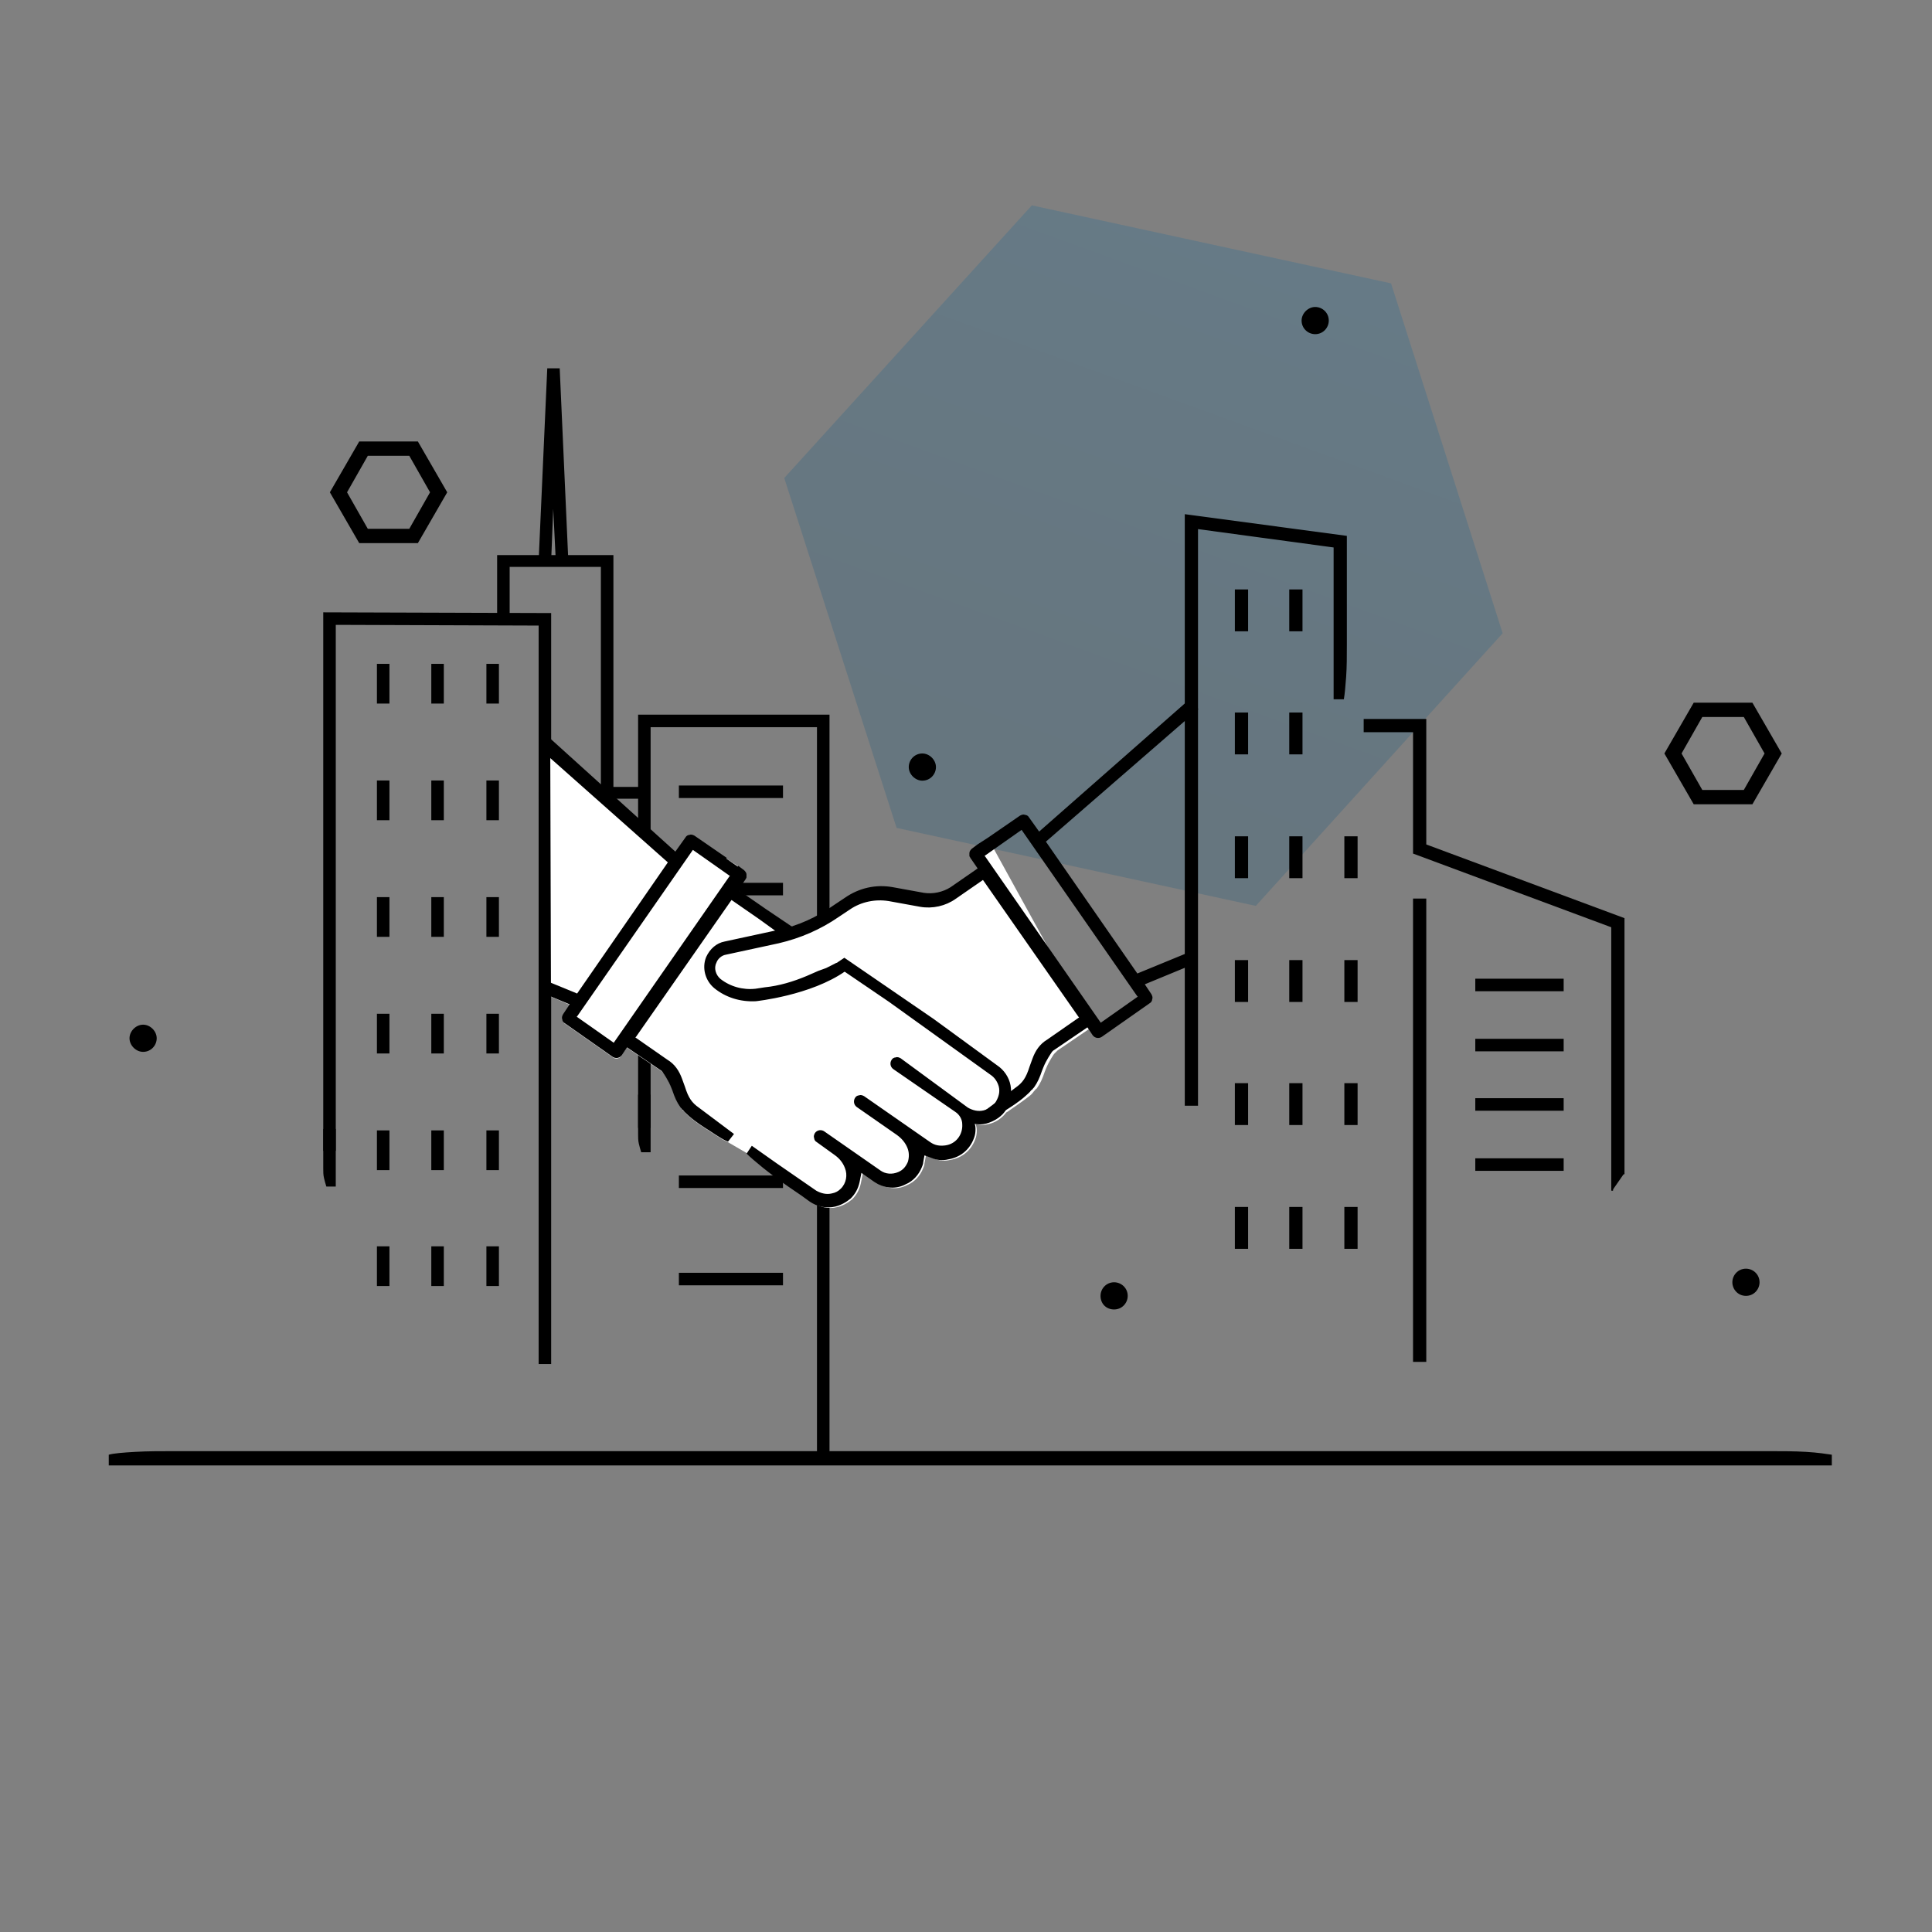 <?xml version="1.0" encoding="utf-8"?>
<!-- Generator: Adobe Illustrator 24.1.0, SVG Export Plug-In . SVG Version: 6.00 Build 0)  -->
<svg version="1.1" id="Ebene_1" xmlns="http://www.w3.org/2000/svg" xmlns:xlink="http://www.w3.org/1999/xlink" x="0px" y="0px"
	 viewBox="0 0 270 270" style="enable-background:new 0 0 270 270;" xml:space="preserve">
<rect x="0" y="0" width="270" height="270" fill="#808080" stroke="none"/>
<style type="text/css">
	.st0{opacity:0.2;fill:url(#SVGID_1_);}
	.st1{opacity:0.2;fill:url(#SVGID_2_);}
	.st2{opacity:0.2;fill:url(#SVGID_3_);}
	.st3{opacity:0.2;fill:url(#SVGID_4_);}
	.st4{stroke:#000000;stroke-width:0.25;stroke-miterlimit:10;}
	.st5{fill:#FFFFFF;}
</style>
<linearGradient id="SVGID_1_" gradientUnits="userSpaceOnUse" x1="143.572" y1="122.338" x2="176.101" y2="32.964">
	<stop  offset="0" style="stop-color:#024E7B"/>
	<stop  offset="0.32" style="stop-color:#025282"/>
	<stop  offset="0.789" style="stop-color:#015E96"/>
	<stop  offset="1" style="stop-color:#0065A1"/>
</linearGradient>
<polygon class="st0" points="175.5,126.6 125.3,115.7 109.6,66.8 144.2,28.7 194.4,39.6 210,88.5 "/>
<path d="M58.4,75.9l4.1-7.1l-4.1-7.1h-8.2l-4.1,7.1l4.1,7.1H58.4z M51.4,63.7h5.8l2.9,5.1l-2.9,5.1h-5.8l-2.9-5.1L51.4,63.7z"/>
<path d="M244.9,112.4l4.1-7.1l-4.1-7.1h-8.2l-4.1,7.1l4.1,7.1H244.9z M237.9,100.2h5.8l2.9,5.1l-2.9,5.1h-5.8l-2.9-5.1L237.9,100.2z
	"/>
<path d="M20,147c1.1,0,1.9-0.9,1.9-1.9s-0.9-1.9-1.9-1.9s-1.9,0.9-1.9,1.9S19,147,20,147z"/>
<path d="M155.7,183c1.1,0,1.9-0.9,1.9-1.9c0-1.1-0.9-1.9-1.9-1.9c-1.1,0-1.9,0.9-1.9,1.9C153.8,182.2,154.6,183,155.7,183z"/>
<path d="M181.9,44.8c0,1.1,0.9,1.9,1.9,1.9c1.1,0,1.9-0.9,1.9-1.9c0-1.1-0.9-1.9-1.9-1.9C182.8,42.9,181.9,43.8,181.9,44.8z"/>
<path d="M128.9,109.1c1.1,0,1.9-0.9,1.9-1.9s-0.9-1.9-1.9-1.9c-1.1,0-1.9,0.9-1.9,1.9S127.9,109.1,128.9,109.1z"/>
<path d="M244,181.1c1.1,0,1.9-0.9,1.9-1.9c0-1.1-0.9-1.9-1.9-1.9c-1.1,0-1.9,0.9-1.9,1.9C242.1,180.2,242.9,181.1,244,181.1z"/>
<path d="M27.2,202.8L27.2,202.8l-2.6,0c-2.1,0-4,0-5.7,0.1s-3,0.2-3.7,0.4v1.5h12v0h217.4v0H256v-1.5c-0.7-0.1-1.9-0.3-3.6-0.4
	c-1.7-0.1-3.5-0.1-5.4-0.1h-2.4v0H27.2z"/>
<g>
	<polyline class="st4" points="225.3,166.4 225.3,163.7 225.3,129.5 197.6,119.2 197.6,102.2 190.7,102.2 190.7,100.6 199.2,100.6 
		199.2,118.1 226.9,128.4 226.9,161.7 226.9,163.7 226.9,164.1 	"/>
	<rect x="206.3" y="136.9" class="st4" width="12.1" height="1.5"/>
	<rect x="206.3" y="145.3" class="st4" width="12.1" height="1.5"/>
	<rect x="206.3" y="153.6" class="st4" width="12.1" height="1.5"/>
	<rect x="206.3" y="162" class="st4" width="12.1" height="1.5"/>
	<rect x="180.3" y="82.5" class="st4" width="1.6" height="5.6"/>
	<rect x="180.3" y="99.7" class="st4" width="1.6" height="5.6"/>
	<rect x="180.3" y="117" class="st4" width="1.6" height="5.6"/>
	<rect x="180.3" y="134.3" class="st4" width="1.6" height="5.6"/>
	<rect x="180.3" y="151.5" class="st4" width="1.6" height="5.6"/>
	<rect x="180.3" y="168.8" class="st4" width="1.6" height="5.6"/>
	<rect x="188" y="117" class="st4" width="1.6" height="5.6"/>
	<rect x="188" y="134.3" class="st4" width="1.6" height="5.6"/>
	<rect x="188" y="151.5" class="st4" width="1.6" height="5.6"/>
	<rect x="188" y="168.8" class="st4" width="1.6" height="5.6"/>
	<rect x="172.7" y="82.5" class="st4" width="1.6" height="5.6"/>
	<rect x="172.7" y="99.7" class="st4" width="1.6" height="5.6"/>
	<rect x="172.7" y="117" class="st4" width="1.6" height="5.6"/>
	<rect x="172.7" y="134.3" class="st4" width="1.6" height="5.6"/>
	<rect x="172.7" y="151.5" class="st4" width="1.6" height="5.6"/>
	<rect x="172.7" y="168.8" class="st4" width="1.6" height="5.6"/>
	<rect x="197.6" y="125.7" class="st4" width="1.6" height="64.5"/>
	<path class="st4" d="M165.7,72l22.4,3v12.7v0.4v2c0,1.6,0,3.1-0.1,4.5c-0.1,1.4-0.2,2.4-0.3,3h-1.2v-9.5h0V76.4l-19.2-2.6v80.6
		h-1.6V72z"/>
</g>
<g>
	<rect x="95" y="109.9" class="st4" width="14.3" height="1.5"/>
	<rect x="95" y="123.5" class="st4" width="14.3" height="1.5"/>
	<rect x="95" y="137.2" class="st4" width="14.3" height="1.5"/>
	<rect x="95" y="164.4" class="st4" width="14.3" height="1.5"/>
	<rect x="95" y="178" class="st4" width="14.3" height="1.5"/>
	<rect x="68.1" y="92.9" class="st4" width="1.5" height="5.3"/>
	<rect x="68.1" y="109.2" class="st4" width="1.5" height="5.3"/>
	<rect x="68.1" y="125.5" class="st4" width="1.5" height="5.3"/>
	<rect x="68.1" y="141.8" class="st4" width="1.5" height="5.3"/>
	<rect x="68.1" y="158.1" class="st4" width="1.5" height="5.3"/>
	<rect x="68.1" y="174.3" class="st4" width="1.5" height="5.3"/>
	<rect x="60.4" y="92.9" class="st4" width="1.5" height="5.3"/>
	<rect x="60.4" y="109.2" class="st4" width="1.5" height="5.3"/>
	<rect x="60.4" y="125.5" class="st4" width="1.5" height="5.3"/>
	<rect x="60.4" y="141.8" class="st4" width="1.5" height="5.3"/>
	<rect x="60.4" y="158.1" class="st4" width="1.5" height="5.3"/>
	<rect x="60.4" y="174.3" class="st4" width="1.5" height="5.3"/>
	<rect x="52.8" y="92.9" class="st4" width="1.5" height="5.3"/>
	<rect x="52.8" y="109.2" class="st4" width="1.5" height="5.3"/>
	<rect x="52.8" y="125.5" class="st4" width="1.5" height="5.3"/>
	<rect x="52.8" y="141.8" class="st4" width="1.5" height="5.3"/>
	<rect x="52.8" y="158.1" class="st4" width="1.5" height="5.3"/>
	<rect x="52.8" y="174.3" class="st4" width="1.5" height="5.3"/>
	<rect x="75.4" y="110.8" class="st4" width="1.5" height="79.7"/>
	<polygon class="st4" points="45.3,160.7 46.8,160.7 46.8,87.2 75.4,87.3 75.4,111.5 90.1,111.5 90.1,110.1 76.9,110.1 76.9,85.8 
		45.3,85.7 	"/>
	<polygon class="st4" points="114.3,203.8 115.8,203.8 115.8,100 89.3,100 89.3,157.5 90.8,157.5 90.8,101.5 114.3,101.5 	"/>
	<polygon class="st4" points="84.1,110.7 85.6,110.7 85.6,77.7 69.6,77.7 69.6,86.5 71.1,86.5 71.1,79.1 84.1,79.1 	"/>
	<polygon class="st4" points="78.1,51.6 79.3,78.4 77.8,78.4 77.3,68.3 76.9,78.4 75.4,78.4 76.6,51.6 	"/>
	<path class="st4" d="M46.8,157.9h-1.5v5.4c0,0.4,0,0.9,0.1,1.3c0.1,0.4,0.2,0.8,0.3,1.1h1.1V157.9z"/>
	<path class="st4" d="M90.8,153.1h-1.5v5.4c0,0.4,0,0.9,0.1,1.3c0.1,0.4,0.2,0.8,0.3,1.1h1.1V153.1z"/>
</g>
<path class="st5" d="M138.1,117.2l-1.4,0.9l-0.8,0.6c-0.2,0.1-0.3,0.3-0.3,0.5c0,0.1,0,0.2,0,0.4c0,0.1,0.1,0.2,0.1,0.2l1.1,1.6
	l-3.9,2.7c-1.1,0.8-2.5,1.1-3.8,0.8l-4.4-0.8c-2.3-0.4-4.7,0.1-6.6,1.5l-1.5,1c-1.8,1.3-3.8,2.3-6,2.9l-3.9-2.6l-3.9-2.7l1.1-1.6
	c0-0.1,0.1-0.1,0.1-0.2c0-0.1,0-0.2,0-0.4c0-0.2-0.2-0.4-0.3-0.5l-0.8-0.6l-1.4-0.9l-3.4-1.2c-0.2-0.1-0.9-1-1.1-0.9
	c-0.2,0-0.7,0-0.8,0.2l-1.6,1.8l-14.9-12.9l-2.8-1.7l0.1,34l2.8,1.2l-1,1.5c-0.1,0.2-0.2,0.4-0.1,0.6c0,0.2,0.1,0.4,0.3,0.5l6.7,4.7
	c0.3,0.2,0.8,0.2,1.1-0.2l0.8-1.2l4.7,3.2c0.2,0.1,0.4,0.3,0.5,0.5c0,0,0.7,1,1.1,2l0.2,0.5c0.3,0.9,0.6,1.6,1.1,2.3l0,0
	c0,0,0.1,0.1,0.1,0.1c0.1,0.1,0.1,0.2,0.2,0.2c0,0,0.1,0.1,0.1,0.1c0.2,0.3,0.5,0.5,0.8,0.8c0.9,0.8,2,1.5,2.8,2
	c1.2,0.8,2,1.3,2.5,1.5l3.1,1.8c0.4,0.4,1.1,1,2.2,1.9s2.2,1.7,3.5,2.6l1.9,1.3l1.1,0.8c1,0.7,2.3,1,3.5,0.7
	c0.8-0.2,1.5-0.6,2.1-1.1c0.6-0.6,1-1.3,1.2-2.2l0.3-1.5l2,1.4c1.2,0.8,2.7,1,4,0.4l0.2-0.1c1-0.4,1.8-1.3,2.2-2.3
	c0.1-0.2,0.2-0.5,0.2-0.7l0.2-1.1l1.1,0.4c0.7,0.3,1.5,0.4,2.3,0.2c1.8-0.3,3.1-1.5,3.6-3.2c0,0,0.3-1.1-0.1-1.9
	c0,0,0.5,0.4,1.8,0.1c1-0.2,1.9-0.8,2.5-1.6c0.1-0.1,0.2-0.1,0.3-0.2c0.7-0.5,1.9-1.3,2.8-2c0.3-0.2,0.6-0.5,0.8-0.8
	c0,0,0.1-0.1,0.1-0.1c0.1-0.1,0.1-0.2,0.2-0.2c0,0,0.1-0.1,0.1-0.1l0,0c0.5-0.7,0.8-1.4,1.1-2.3l0.2-0.5c0.4-1,1.1-2,1.1-2
	c0.2-0.2,0.3-0.3,0.5-0.5l4.7-3.2l0.8,1.2"/>
<g>
	<g>
		<path class="st4" d="M142.8,115.8l-5.4,3.8l0.2,0.2l16.2,23.3l5.4-3.8l-0.2-0.2L142.8,115.8z M113.1,162.5 M116.9,134.7l1.2,0.9
			c-4.8,3.4-12.5,4.2-12.5,4.2c-2.1,0.1-4.1-0.5-5.7-1.8c-1.2-1-1.7-2.7-1.1-4.2c0.5-1.1,1.4-1.9,2.5-2.1l7.4-1.6
			c2.9-0.6,5.5-1.8,7.9-3.5l1.5-1c2-1.4,4.3-1.9,6.6-1.5l4.4,0.8c1.3,0.2,2.7-0.1,3.8-0.8l3.9-2.7l-1.1-1.6c0-0.1-0.1-0.1-0.1-0.2
			c0-0.1,0-0.2,0-0.4c0-0.2,0.2-0.4,0.3-0.5l0.8-0.6l1.4-0.9l4.5-3.1c0.2-0.1,0.4-0.2,0.6-0.1c0.2,0,0.4,0.1,0.5,0.3l1.5,2.1
			l21.6-19l0.5,1.7L146,117.6l12.9,18.6l7.3-3l-0.1,1.7l-6.3,2.6l1,1.5c0.1,0.2,0.2,0.4,0.1,0.6c0,0.2-0.1,0.4-0.3,0.5l-6.7,4.7
			c-0.3,0.2-0.8,0.2-1.1-0.2l-0.8-1.2l-4.7,3.2c-0.2,0.1-0.4,0.3-0.5,0.5c0,0-0.7,1-1.1,2l-0.2,0.5c-0.3,0.9-0.6,1.6-1.1,2.3l0,0
			c0,0-0.1,0.1-0.1,0.1c-0.1,0.1-0.1,0.2-0.2,0.2c0,0-0.1,0.1-0.1,0.1c-0.2,0.3-0.5,0.5-0.8,0.8c-0.9,0.8-2,1.5-2.8,2
			c-1.2,0.8-2,1.3-2.5,1.5l-0.7-0.9l4.8-3.6c0,0,0,0,0,0c1-0.7,1.5-1.4,2-3l0.4-1.1c0.4-1.1,1-2,2-2.6l4.6-3.2l-0.2-0.2l-13.4-19.2
			l-3.9,2.7c-1.4,1-3.2,1.4-4.9,1.1l-4.4-0.8c-1.9-0.3-3.9,0.1-5.5,1.2l-1.5,1c-2.6,1.8-5.4,3-8.4,3.7l-7.4,1.6
			c-0.6,0.1-1.2,0.6-1.4,1.2c-0.4,0.8-0.1,1.8,0.6,2.4c1.4,1.1,3.2,1.6,5,1.4l1.3-0.2c2-0.2,4-0.8,5.9-1.6l1.6-0.7l1.1-0.4
			L116.9,134.7z M118.1,135.7"/>
	</g>
	<g>
		<path class="st4" d="M96.8,118.6l5.4,3.8l-0.2,0.2l-16.2,23.3l-5.4-3.8l0.2-0.2L96.8,118.6z M101.5,120l-4.5-3.1
			c-0.2-0.1-0.4-0.2-0.6-0.1c-0.2,0-0.4,0.1-0.5,0.3l-1.5,2.1l-17.7-16v2.4l16.8,14.9L80.7,139l-3.9-1.6l0.1,1.7l2.9,1.2l-1,1.5
			c-0.1,0.2-0.2,0.4-0.1,0.6c0,0.2,0.1,0.4,0.3,0.5l6.7,4.7c0.3,0.2,0.8,0.2,1.1-0.2l0.8-1.2l4.7,3.2c0.2,0.1,0.4,0.3,0.5,0.5
			c0,0,0.7,1,1.1,2l0.2,0.5c0.3,0.9,0.6,1.6,1.1,2.3l0,0c0,0,0.1,0.1,0.1,0.1c0.1,0.1,0.1,0.2,0.2,0.2c0,0,0.1,0.1,0.1,0.1
			c0.2,0.3,0.5,0.5,0.8,0.8c0.9,0.8,2,1.5,2.8,2c1.2,0.8,2,1.3,2.5,1.5l0.7-0.9l-4.8-3.6c0,0,0,0,0,0c-1-0.7-1.5-1.4-2-3l-0.4-1.1
			c-0.4-1.1-1-2-2-2.6l-4.6-3.2l0.2-0.2l13.4-19.2l3.9,2.7l3.6,2.6l2.1-0.5l-4.9-3.3l-3.9-2.7l1.1-1.6c0-0.1,0.1-0.1,0.1-0.2
			c0-0.1,0-0.2,0-0.4c0-0.2-0.2-0.4-0.3-0.5l-0.8-0.6 M124.3,139.9l14.2,10.2c0.6,0.4,1,1,1.2,1.7c0.2,0.8,0,1.5-0.4,2.2
			c-0.4,0.7-1.1,1.1-1.8,1.3c-0.8,0.2-1.6,0-2.3-0.4l-9.4-6.9c-0.2-0.1-0.4-0.2-0.6-0.1c-0.2,0-0.4,0.1-0.5,0.3
			c-0.2,0.3-0.2,0.8,0.2,1.1l8.7,6c0.6,0.4,1,1.1,1,1.8c0.1,1.5-0.9,2.9-2.5,3.1c-0.8,0.1-1.5,0-2.2-0.5l-9.2-6.4
			c-0.2-0.1-0.4-0.2-0.6-0.1c-0.2,0-0.4,0.1-0.5,0.3c-0.2,0.3-0.2,0.8,0.2,1.1l5.6,3.9c0.7,0.5,1.2,1.1,1.5,1.8
			c0.3,0.7,0.3,1.4,0.1,2.1c-0.3,0.7-0.7,1.2-1.4,1.5c-0.9,0.4-1.9,0.3-2.6-0.2l-7.9-5.5c-0.3-0.2-0.8-0.2-1.1,0.2
			c-0.1,0.2-0.2,0.4-0.1,0.6c0,0.2,0.1,0.4,0.3,0.5l2.5,1.8c0.7,0.5,1.2,1.1,1.5,1.9c0.4,1,0.2,2.2-0.6,3c-0.4,0.4-0.8,0.6-1.3,0.7
			c-0.8,0.2-1.6,0-2.3-0.4l-5.5-3.8l-3.4-2.4l-0.6,0.9c0.4,0.4,1.1,1,2.2,1.9c1,0.8,2.2,1.7,3.5,2.6l1.9,1.3l1.1,0.8
			c1,0.7,2.3,1,3.5,0.7c0.8-0.2,1.5-0.6,2.1-1.1c0.6-0.6,1-1.3,1.2-2.2l0.3-1.5l2,1.4c1.2,0.8,2.7,1,4,0.4l0.2-0.1
			c1-0.4,1.8-1.3,2.2-2.3c0.1-0.2,0.2-0.5,0.2-0.7l0.2-1.1l1.1,0.4c0.7,0.3,1.5,0.4,2.3,0.2c1.8-0.3,3.1-1.5,3.6-3.2
			c0,0,0.3-1.1-0.1-1.9c0,0,0.5,0.4,1.8,0.1c1.1-0.3,2.2-1,2.7-1.9c0.6-1,0.8-2.2,0.6-3.3c-0.2-1.1-0.9-2.1-1.8-2.7l-8.9-6.5
			L118,134l-1.2,0.8L124.3,139.9z"/>
	</g>
</g>
</svg>

